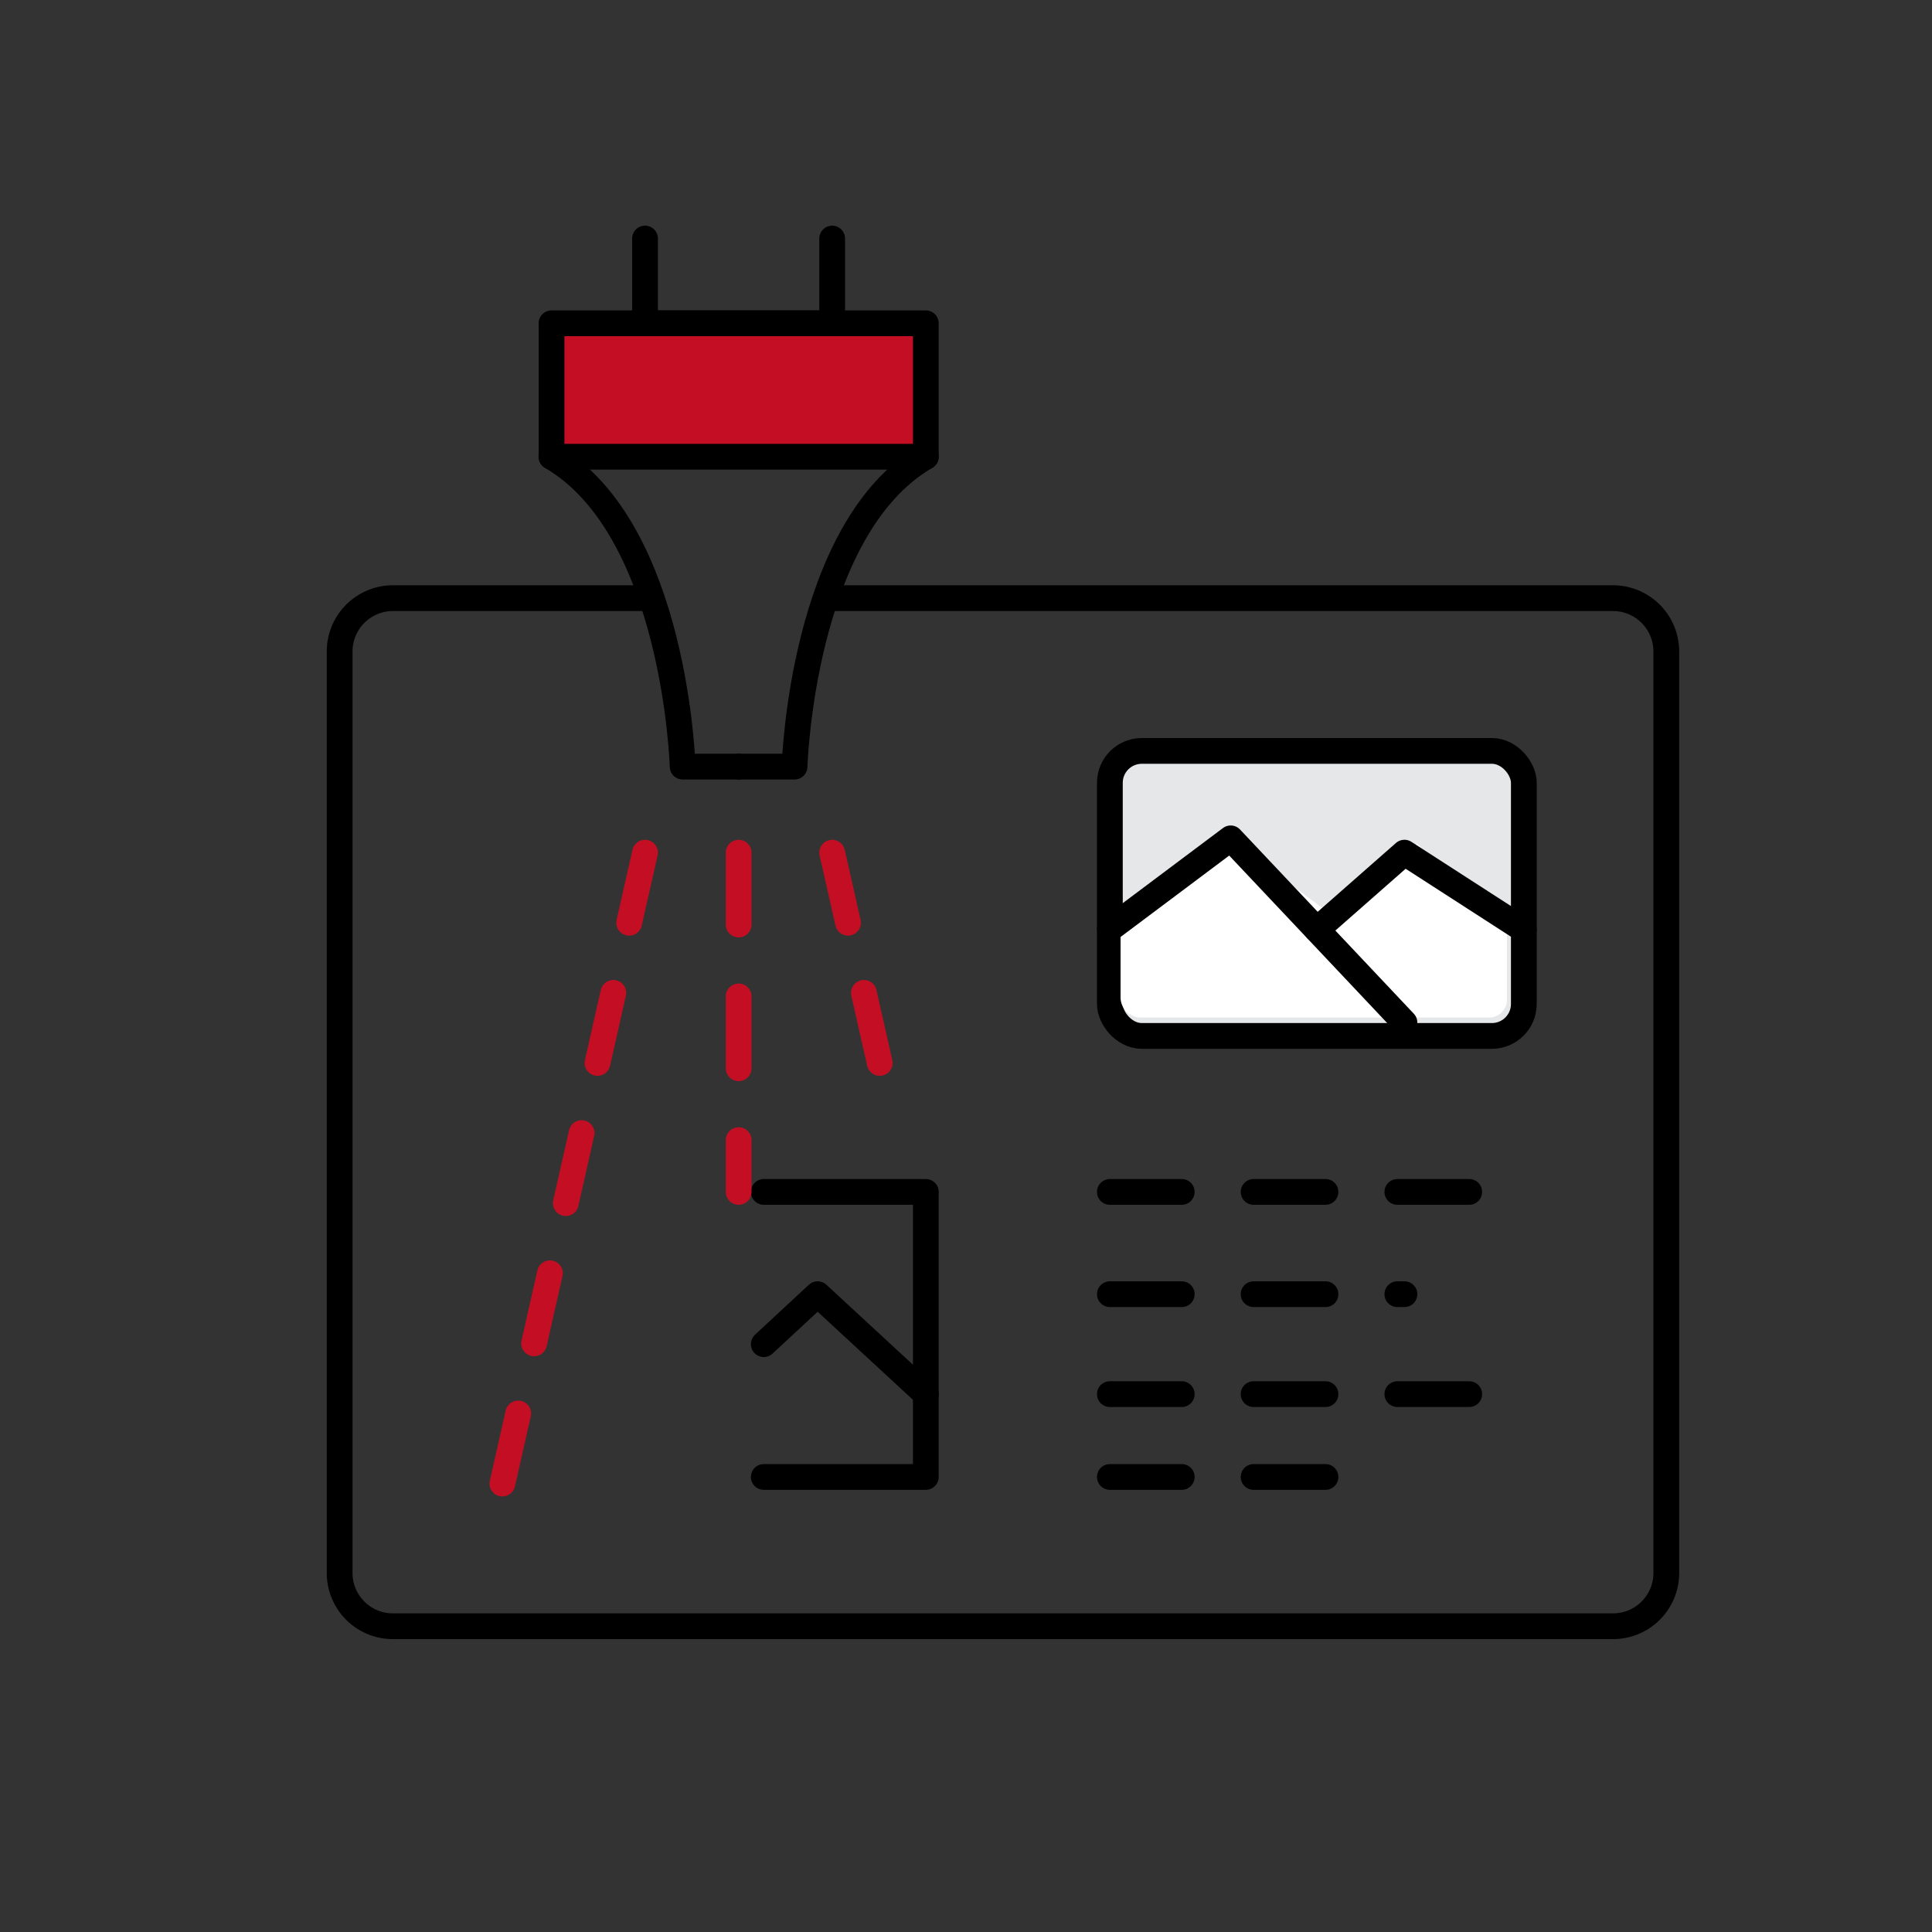<svg id="圖層_1" data-name="圖層 1" xmlns="http://www.w3.org/2000/svg" viewBox="0 0 150 150"><rect x="0" y="0" width="150" height="150" fill="#333333" stroke="none"/><defs><style>.cls-1,.cls-5,.cls-6{fill:none;}.cls-1,.cls-2,.cls-3,.cls-6,.cls-7{stroke:#000;}.cls-1,.cls-2,.cls-3,.cls-5,.cls-6,.cls-7{stroke-linecap:round;stroke-linejoin:round;stroke-width:2px;}.cls-2{fill:#c30e23;}.cls-3{fill:#e6e7e8;}.cls-4,.cls-7{fill:#fff;}.cls-5{stroke:#c30e23;}.cls-5,.cls-6{stroke-dasharray:5.58;}</style></defs><polyline class="cls-1" points="64.61 18.52 64.61 25.1 50.08 25.1 50.08 18.52"/><rect class="cls-2" x="42.81" y="25.1" width="29.06" height="10.36" transform="translate(114.69 60.56) rotate(180)"/><path class="cls-1" d="M57.35,59.52h4.34s.53-18.44,10.19-24.06"/><path class="cls-1" d="M57.35,59.52H53s-.53-18.44-10.19-24.06"/><path class="cls-1" d="M64.61,46.44h60.62a4.14,4.14,0,0,1,4.14,4.14v71.55a4.13,4.13,0,0,1-4.14,4.13H30.51a4.13,4.13,0,0,1-4.14-4.13V50.58a4.14,4.14,0,0,1,4.14-4.14H50.08"/><rect class="cls-3" x="86.17" y="58.3" width="32.14" height="22.13" rx="2.48"/><path class="cls-4" d="M87,72l9-6.5,8,6,6-6,7,6.5v5.61A1.39,1.39,0,0,1,115.61,79h-27A1.57,1.57,0,0,1,87,77.43Z"/><polyline class="cls-1" points="59.3 92.54 71.88 92.54 71.88 114.67 59.3 114.67"/><line class="cls-5" x1="64.61" y1="66.2" x2="68.78" y2="84.64"/><line class="cls-5" x1="50.08" y1="66.2" x2="38.87" y2="115.78"/><line class="cls-5" x1="57.35" y1="66.2" x2="57.35" y2="92.54"/><line class="cls-6" x1="86.17" y1="92.54" x2="118.31" y2="92.54"/><line class="cls-6" x1="86.17" y1="100.48" x2="109.04" y2="100.48"/><line class="cls-6" x1="86.17" y1="108.24" x2="119.47" y2="108.24"/><line class="cls-6" x1="86.17" y1="114.67" x2="104.92" y2="114.67"/><polyline class="cls-7" points="86.17 72.12 95.55 65.09 109.04 79.39"/><polyline class="cls-1" points="102.24 72.18 109.04 66.2 118.31 72.18"/><polyline class="cls-1" points="71.88 108.24 63.48 100.48 59.3 104.36"/></svg>